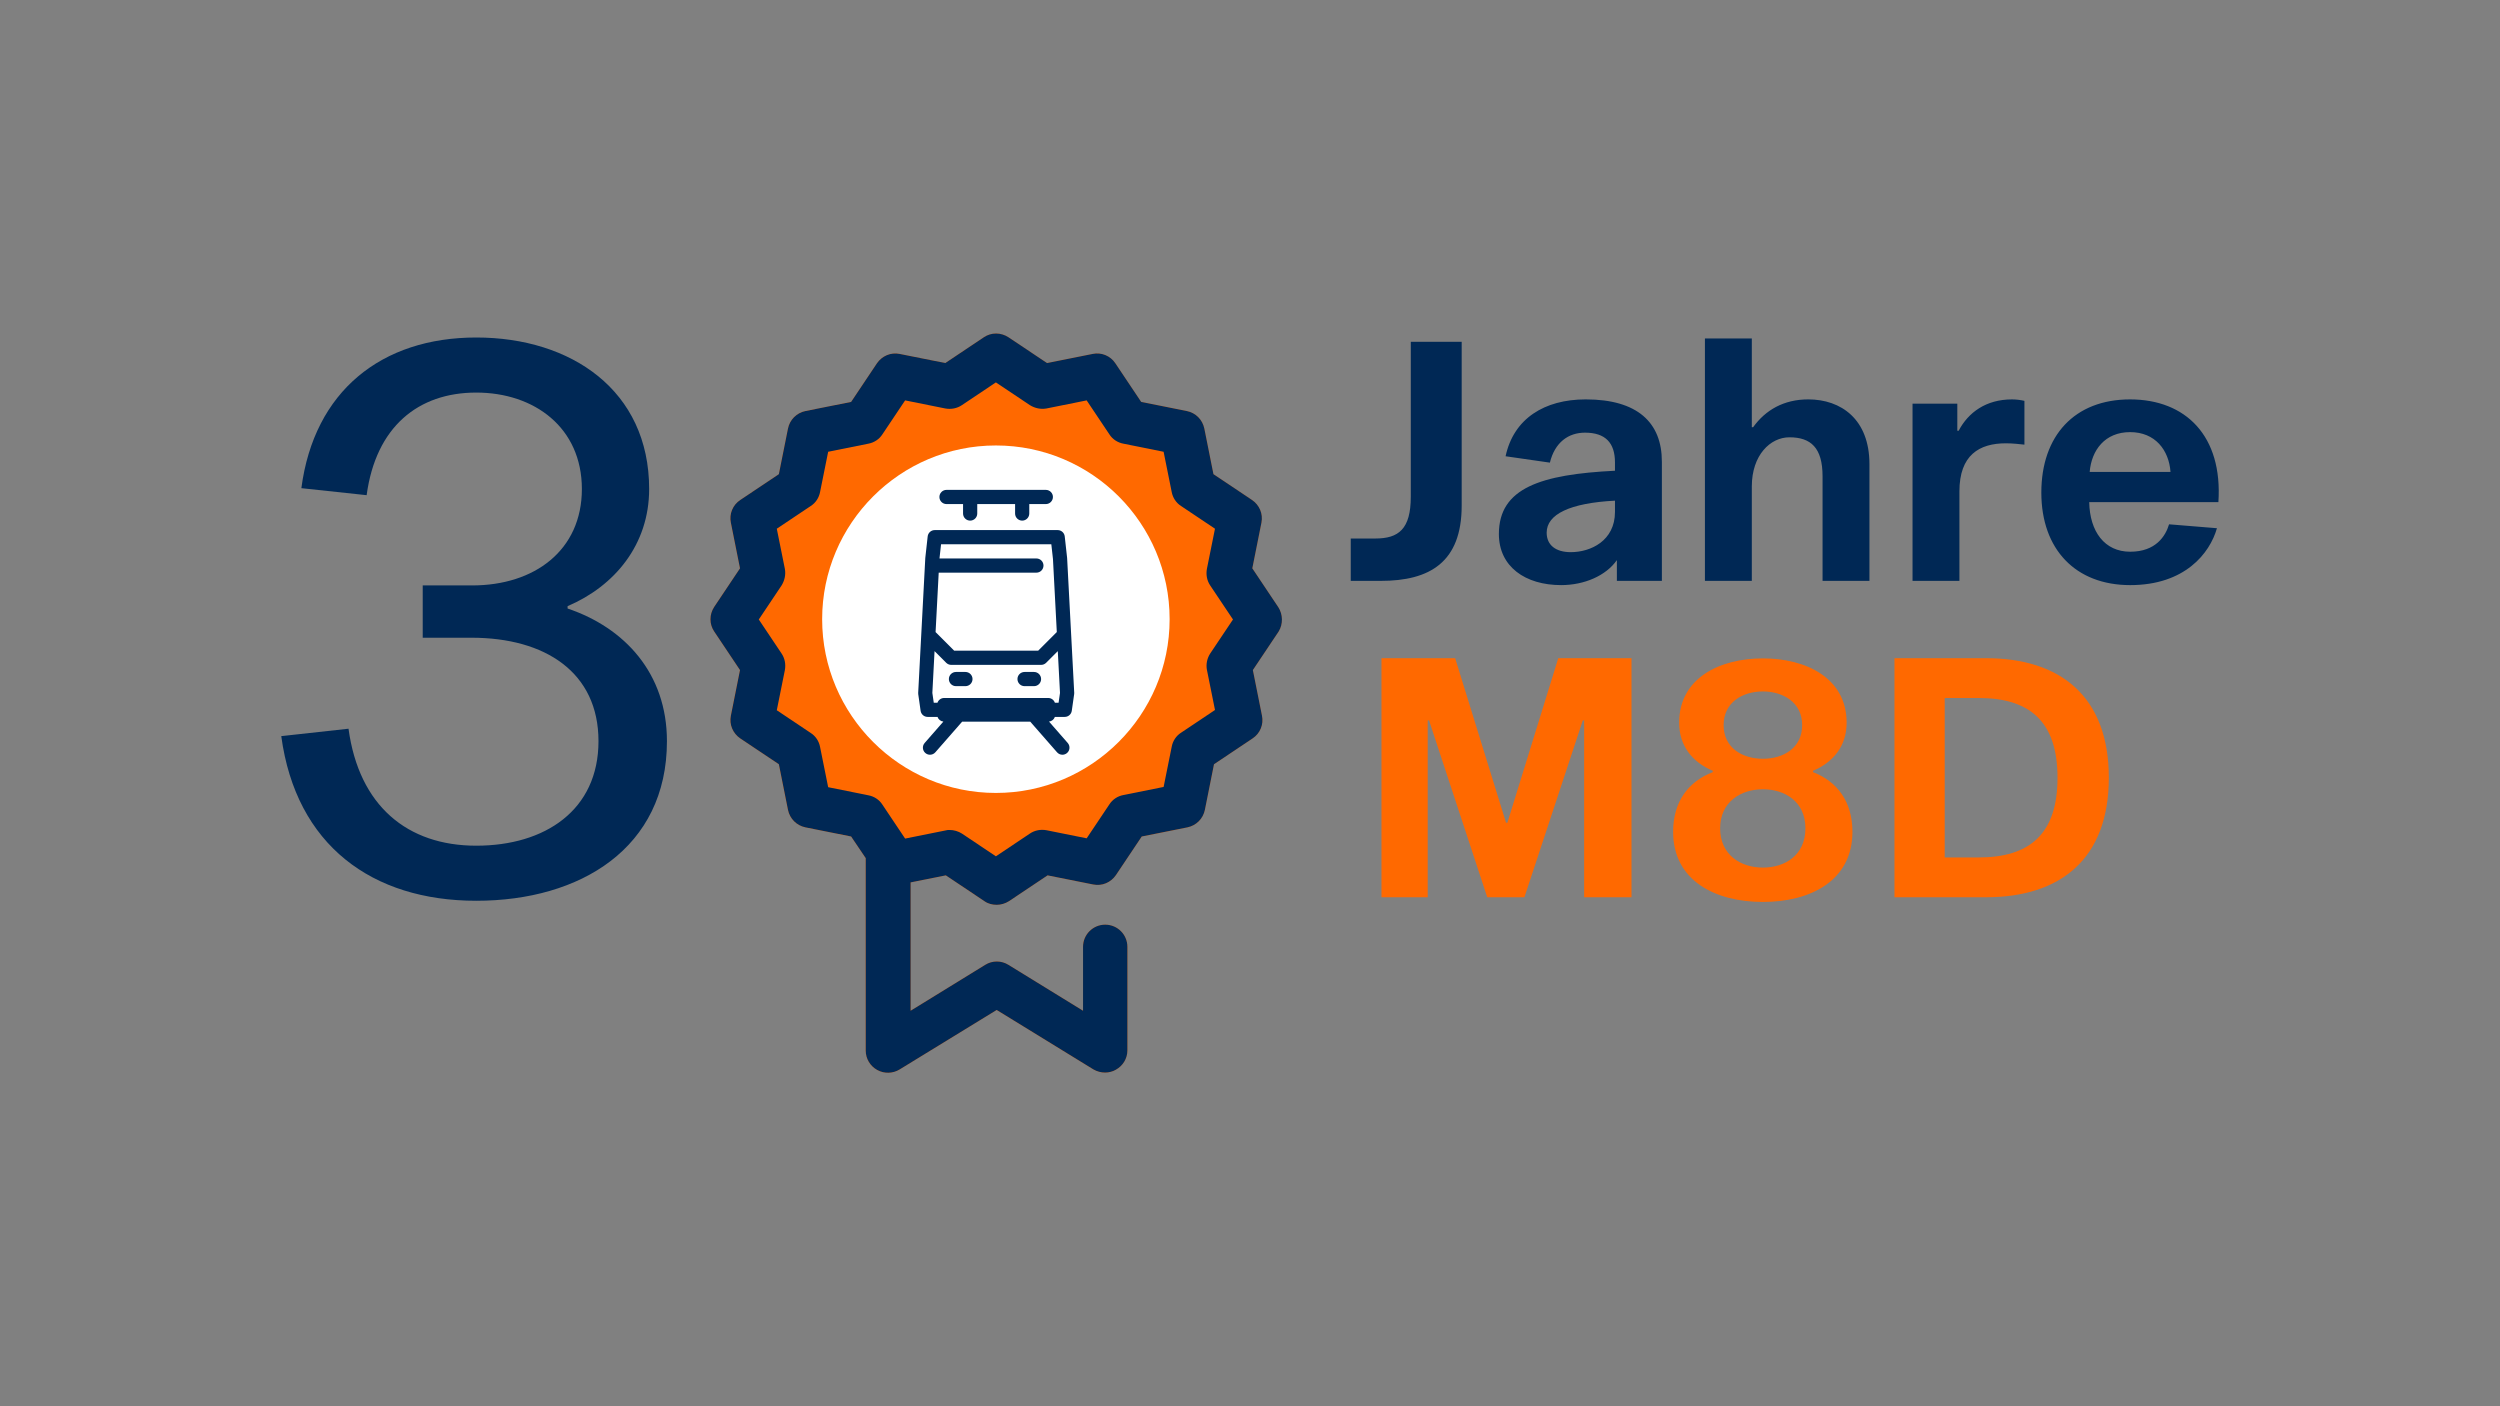 <?xml version="1.0" encoding="UTF-8"?>
<svg xmlns="http://www.w3.org/2000/svg" viewBox="0 0 1920 1080">
  <rect x="0" y="0" width="1920" height="1080" fill="#808080" stroke="none"/>
  <path d="m1157.66 631.84h-1.03l-39.08-126.36h-56.58v183.62h35.51v-135.82h1.03l44.69 135.82h28.54l44.85-135.82h1.03v135.82h36.37v-183.62h-56.24l-39.08 126.36zm196.24 60.86c-36.71 0-68.94-16.45-68.94-53.84 0-23.4 11.83-38.67 30.43-45.87v-1.03c-15.77-6.69-25.8-19.21-25.8-36.95 0-34.37 31.28-49.37 64.31-49.37s64.31 15 64.31 49.37c0 17.74-10.03 30.27-25.8 36.95v1.03c18.43 7.19 30.26 22.46 30.26 45.87 0 37.39-32.06 53.84-68.77 53.84zm0-161.67c-15.39 0-30.16 8.16-30.16 25.85s14.6 25.85 30.16 25.85 30.16-8.16 30.16-25.85-14.94-25.85-30.16-25.85zm0 75.13c-16.68 0-32.83 9.45-32.83 29.99s15.9 30.16 32.83 30.16 32.66-9.45 32.66-30.16-15.98-29.99-32.66-29.99zm101.05-100.68v183.62h70.24c57.06 0 94.39-29.26 94.39-91.81s-37.33-91.81-94.39-91.81zm38.58 153.05v-122.47h26.05c39.22 0 60.59 18.01 60.59 61.23s-21.36 61.23-60.59 61.23h-26.05z" fill="#ff6900"></path>
  <path d="m1083.48 381.54c0 24.74-9.28 32.04-27.22 32.04h-18.89v32.53h23.15c37.57 0 62.05-14.34 62.05-57.81v-125.81h-39.08v119.05zm192.83-27.07c0-29.89-18.67-47.74-58.47-47.74-31.83 0-55.38 14.82-61.55 43.67l34.03 4.9c3.8-15.66 14.3-23.02 26.92-23.02 15.59 0 23.06 7.67 23.06 22.89v6.35c-56.86 2.82-89.16 13.18-89.16 48.59 0 25.11 20.31 39.25 47.81 39.25 17.9 0 34.48-7.27 42.81-19.19v15.94h34.56v-91.64zm-36.01 38.68c0 22.25-18.76 30.91-33.95 30.91-11.45 0-18.51-5.34-18.51-14.97 0-14.1 17.78-22.77 52.46-24.58zm69.08-133.23v186.19h36.01v-72.51c0-24.15 14.28-37.75 28.88-37.75 16.42 0 25.45 7.99 25.45 29.91v80.35h36.01v-89.67c0-34.46-21.81-49.71-46.98-49.71-18.81 0-32.88 8.19-42.33 21.34h-1.03v-68.15zm159.44 186.19h36.01v-68.73c0-27.9 15.28-36.92 35.71-36.92 5.31 0 10.95.68 14.22 1.03v-33.63c-2.5-.6-6.12-1.12-9.56-1.12-19.96 0-33.6 10.04-40.96 24.08h-1.03v-20.82h-34.39v136.12zm197.02-43.45c-2.67 9.01-10.15 21.06-29.85 21.06s-31.04-15.48-31.47-38.06h99.2c3.43-50.96-25.19-78.92-67.82-78.92s-68.16 27.87-68.16 71.57 26.39 71.06 68.25 71.06 61.13-24.33 66.62-43.7l-36.77-3zm-29.94-70.79c19.27 0 29.83 13.77 31.05 30.6h-62.08c1.38-16.83 11.78-30.6 31.04-30.6z" fill="#002855"></path>
  <path d="m982 484.97-19.83 29.65 7.01 35.06c1.4 6.61-1.4 13.62-7.21 17.43l-29.65 19.83-7.01 35.06c-1.4 6.81-6.61 12.02-13.42 13.42l-35.06 7.01-19.83 29.65c-3.81 5.61-10.62 8.61-17.43 7.21l-35.06-7.01-29.65 19.83c-2.8 1.8-6.21 2.8-9.42 2.8s-6.61-.8-9.42-2.8l-29.65-19.83-27.05 5.41v98.57l57.3-35.26c5.41-3.41 12.42-3.41 17.83 0l57.3 35.26v-49.08c0-9.42 7.61-17.03 17.03-17.03s17.03 7.61 17.03 17.03v79.53c0 6.21-3.41 11.82-8.82 14.83-2.4 1.4-5.41 2.2-8.21 2.2-3.21 0-6.21-.8-9.02-2.4l-74.33-45.68-74.53 45.68c-5.21 3.21-11.82 3.41-17.23.4s-8.81-8.61-8.81-14.83v-147.85l-11.22-16.63-35.06-7.01c-6.81-1.4-12.02-6.61-13.42-13.42l-7.01-35.06-29.65-19.83c-5.61-3.81-8.61-10.62-7.21-17.43l7.01-35.06-19.83-29.65c-3.81-5.61-3.81-13.02 0-18.83l19.83-29.65-7.01-35.06c-1.4-6.61 1.4-13.62 7.21-17.43l29.65-19.83 7.01-35.06c1.4-6.81 6.61-12.02 13.42-13.42l35.06-7.01 19.83-29.65c3.81-5.61 10.62-8.61 17.43-7.21l35.06 7.01 29.65-19.83c5.61-3.81 13.02-3.81 18.83 0l29.65 19.83 35.06-7.01c6.61-1.4 13.62 1.4 17.43 7.21l19.83 29.65 35.06 7.01c6.81 1.4 12.02 6.61 13.42 13.42l7.01 35.06 29.65 19.83c5.61 3.81 8.61 10.62 7.21 17.43l-7.01 35.06 19.83 29.65c3.81 5.81 3.81 13.22.4 18.83z" fill="#ff6900"></path>
  <path d="m981.6 466.13-19.83-29.65 7.01-35.06c1.4-6.81-1.6-13.62-7.21-17.43l-29.65-19.83-7.01-35.06c-1.4-6.81-6.61-12.02-13.42-13.42l-35.06-7.01-19.83-29.65c-3.81-5.81-10.82-8.61-17.43-7.21l-35.06 7.01-29.65-19.83c-5.81-3.81-13.22-3.81-18.83 0l-29.65 19.83-35.06-7.01c-6.81-1.4-13.62 1.6-17.43 7.21l-19.83 29.65-35.06 7.01c-6.81 1.4-12.02 6.61-13.42 13.42l-7.01 35.06-29.65 19.83c-5.81 3.81-8.61 10.82-7.21 17.43l7.01 35.06-19.83 29.65c-3.81 5.81-3.81 13.22 0 18.83l19.83 29.65-7.01 35.06c-1.4 6.81 1.6 13.62 7.21 17.43l29.65 19.83 7.01 35.06c1.4 6.81 6.61 12.02 13.42 13.42l35.06 7.01 11.22 16.63v147.85c0 6.21 3.41 11.82 8.81 14.83 5.41 3.01 12.02 2.8 17.23-.4l74.53-45.68 74.33 45.68c2.8 1.6 5.81 2.4 9.02 2.4 2.8 0 5.81-.8 8.21-2.2 5.41-3.01 8.82-8.61 8.82-14.83v-79.53c0-9.42-7.61-17.03-17.03-17.03s-17.03 7.61-17.03 17.03v49.08l-57.3-35.26c-5.41-3.41-12.42-3.41-17.83 0l-57.3 35.26v-98.57l27.05-5.41 29.65 19.83c2.8 2 6.21 2.8 9.42 2.8s6.61-1 9.42-2.8l29.65-19.83 35.06 7.01c6.81 1.4 13.62-1.6 17.43-7.21l19.83-29.65 35.06-7.01c6.81-1.4 12.02-6.61 13.42-13.42l7.01-35.06 29.65-19.83c5.81-3.81 8.61-10.82 7.21-17.43l-7.01-35.06 19.83-29.65c3.41-5.61 3.41-13.02-.4-18.83zm-54.69 48.29 6.21 30.85-26.04 17.43c-3.81 2.4-6.41 6.41-7.21 10.82l-6.21 30.85-30.85 6.21c-4.41.8-8.41 3.41-10.82 7.21l-17.43 26.04-30.85-6.21c-4.41-.8-9.02 0-12.82 2.6l-26.04 17.43-26.04-17.43c-2.8-1.8-6.21-2.8-9.42-2.8-1.2 0-2.2 0-3.41.4l-30.85 6.21-17.43-26.04c-2.4-3.81-6.41-6.41-10.82-7.21l-30.85-6.21-6.21-30.85c-.8-4.41-3.41-8.41-7.21-10.82l-26.04-17.43 6.21-30.85c.8-4.41 0-9.02-2.6-12.82l-17.43-26.04 17.43-26.04c2.4-3.81 3.41-8.41 2.6-12.82l-6.21-30.85 26.04-17.43c3.81-2.4 6.41-6.41 7.21-10.82l6.21-30.85 30.85-6.21c4.41-.8 8.41-3.41 10.82-7.21l17.43-26.04 30.85 6.21c4.41.8 9.02 0 12.82-2.6l26.04-17.43 26.04 17.43c3.81 2.4 8.41 3.41 12.82 2.6l30.85-6.21 17.43 26.04c2.4 3.81 6.41 6.41 10.82 7.21l30.85 6.21 6.21 30.85c.8 4.41 3.41 8.41 7.21 10.82l26.04 17.43-6.21 30.85c-.8 4.41 0 9.02 2.6 12.82l17.43 26.04-17.43 26.04c-2.4 3.61-3.41 8.21-2.6 12.62z" fill="#002855"></path>
  <path d="m764.84 342.12c-73.52 0-133.43 59.9-133.43 133.43s59.9 133.43 133.43 133.43 133.43-59.9 133.43-133.43-59.7-133.43-133.43-133.43z" fill="#fff"></path>
  <g fill="#002855">
    <path d="m785.04 399.84c-3.01 0-5.45-2.44-5.45-5.45v-7.26h-29.06v7.26c0 3.01-2.44 5.45-5.45 5.45s-5.45-2.44-5.45-5.45v-7.26h-12.71c-3.01 0-5.45-2.44-5.45-5.45s2.44-5.45 5.45-5.45h76.28c3.01 0 5.45 2.44 5.45 5.45s-2.44 5.45-5.45 5.45h-12.71v7.26c0 3.01-2.44 5.45-5.45 5.45zm14.53 121.68c0-3.01-2.44-5.45-5.45-5.45h-7.26c-3.01 0-5.45 2.44-5.45 5.45s2.44 5.45 5.45 5.45h7.26c3.01 0 5.45-2.44 5.45-5.45zm-52.67 0c0-3.01-2.44-5.45-5.45-5.45h-7.26c-3.01 0-5.45 2.44-5.45 5.45s2.44 5.45 5.45 5.45h7.26c3.01 0 5.45-2.44 5.45-5.45zm78.04 11.67-1.81 12.71c-.38 2.68-2.68 4.68-5.39 4.68h-7.58c-.68 1.93-2.42 3.36-4.51 3.6l14.37 16.42c1.99 2.27 1.76 5.71-.51 7.69-1.03.9-2.31 1.35-3.58 1.35-1.52 0-3.02-.63-4.1-1.86l-20.62-23.56h-52.26l-20.62 23.56c-1.08 1.23-2.58 1.86-4.1 1.86-1.27 0-2.55-.45-3.58-1.35-2.27-1.98-2.5-5.42-.51-7.69l14.37-16.42c-2.1-.24-3.83-1.67-4.51-3.6h-7.58c-2.71 0-5.01-1.99-5.39-4.68l-1.81-12.71c-.05-.35-.07-.7-.05-1.06l5.45-103.52c0-.1.01-.21.03-.31l1.81-16.34c.31-2.76 2.64-4.85 5.41-4.85h94.44c2.77 0 5.11 2.09 5.41 4.85l1.81 16.34c.01.11.02.21.03.31l5.45 103.52c.02.35 0 .7-.05 1.06zm-106.43-47.77 14.31 14.31h64.5l14.31-14.31-2.95-56.08-1.26-11.34h-84.68l-1.21 10.9h74.42c3.01 0 5.45 2.44 5.45 5.45s-2.44 5.45-5.45 5.45h-75.02l-2.4 45.62zm95.57 46.75-1.69-32.1-8.96 8.96c-1.03 1.02-2.41 1.6-3.86 1.6h-69.01c-1.45 0-2.83-.58-3.86-1.6l-8.96-8.96-1.69 32.1 1.08 7.51h2.85c.74-2.11 2.76-3.63 5.13-3.63h79.91c2.37 0 4.39 1.52 5.13 3.63h2.85z"></path>
    <path d="m324.66 489.77h37.44c56.64 0 97.54 26.58 97.54 79.45s-40.9 80.27-93.87 80.27-90.07-30.63-98.11-89.84l-51.65 5.69c11.35 83.94 69.93 126.45 149.77 126.45s146.43-40.46 146.43-122.57c0-52.04-32.4-87.07-76.3-101.88v-1.81c36.19-15.46 62.64-47.23 62.64-89.97 0-75.83-60.03-116.36-132.79-116.36s-124.54 41.16-134.31 115.72l50.13 5.38c7.08-52.4 39.45-78.8 84.17-78.8s81.13 26.97 81.13 74.07-36.4 74.04-84.23 74.04h-38v40.16z"></path>
  </g>
</svg>
